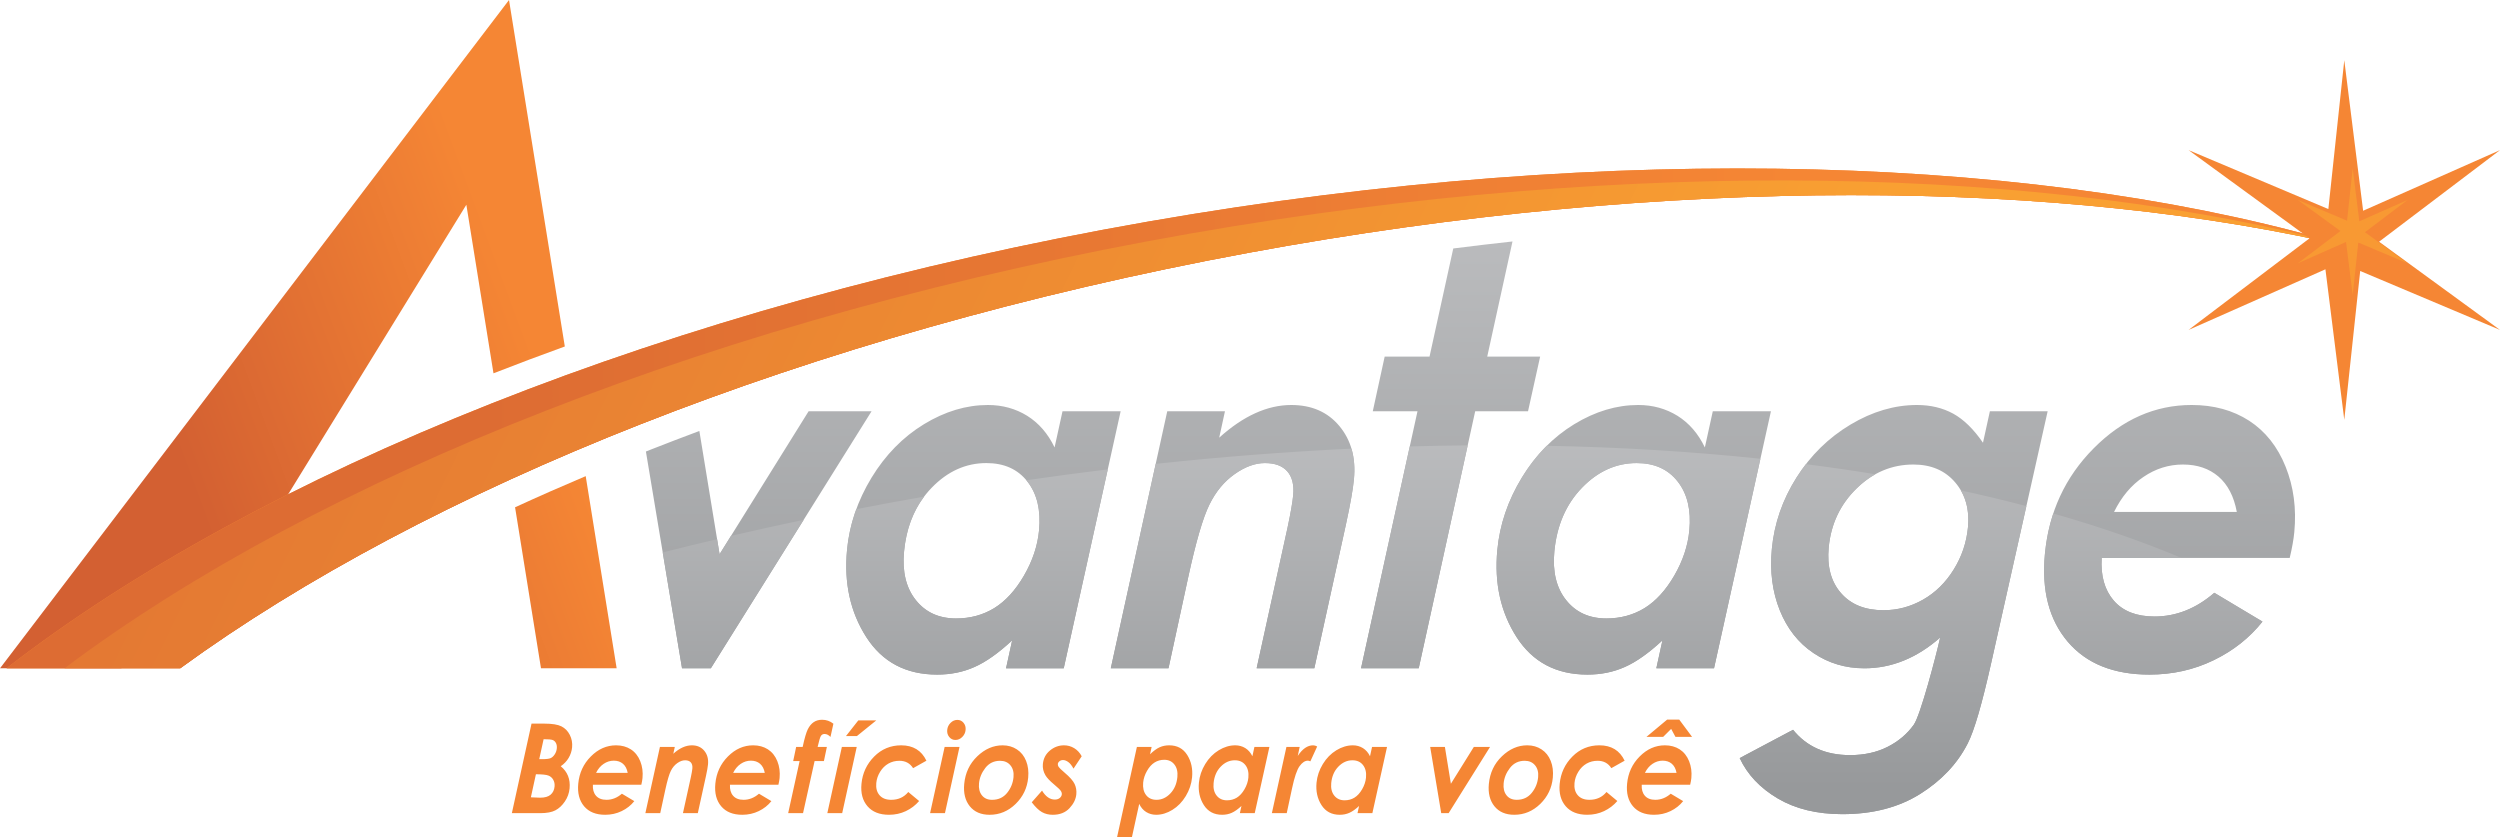 <?xml version="1.0" encoding="UTF-8"?>
<!DOCTYPE svg PUBLIC "-//W3C//DTD SVG 1.1//EN" "http://www.w3.org/Graphics/SVG/1.1/DTD/svg11.dtd">
<!-- Creator: CorelDRAW 2019 (64 Bit) -->
<svg xmlns="http://www.w3.org/2000/svg" xml:space="preserve" width="225.108mm" height="75.397mm" version="1.1" style="shape-rendering:geometricPrecision; text-rendering:geometricPrecision; image-rendering:optimizeQuality; fill-rule:evenodd; clip-rule:evenodd"
viewBox="0 0 23030.82 7713.93"
 xmlns:xlink="http://www.w3.org/1999/xlink">
 <defs>
  <style type="text/css">
   <![CDATA[
    .fil6 {fill:#F89933}
    .fil3 {fill:#F58634}
    .fil0 {fill:url(#id0)}
    .fil1 {fill:url(#id1)}
    .fil5 {fill:url(#id2)}
    .fil2 {fill:url(#id3)}
    .fil4 {fill:url(#id4)}
   ]]>
  </style>
  <linearGradient id="id0" gradientUnits="userSpaceOnUse" x1="13546.48" y1="7117.86" x2="13546.54" y2="1638.73">
   <stop offset="0" style="stop-opacity:1; stop-color:#97999B"/>
   <stop offset="1" style="stop-opacity:1; stop-color:#BEBFC1"/>
  </linearGradient>
  <linearGradient id="id1" gradientUnits="userSpaceOnUse" xlink:href="#id0" x1="13474.02" y1="7253.99" x2="13474.05" y2="3725.49">
  </linearGradient>
  <linearGradient id="id2" gradientUnits="userSpaceOnUse" x1="15416.55" y1="5990.98" x2="-207.38" y2="-1617.55">
   <stop offset="0" style="stop-opacity:1; stop-color:#F9A032"/>
   <stop offset="1" style="stop-opacity:1; stop-color:#DD6C33"/>
  </linearGradient>
  <linearGradient id="id3" gradientUnits="userSpaceOnUse" x1="4620.5" y1="2420.12" x2="1425.66" y2="3601.36">
   <stop offset="0" style="stop-opacity:1; stop-color:#F58634"/>
   <stop offset="1" style="stop-opacity:1; stop-color:#D36032"/>
  </linearGradient>
  <linearGradient id="id4" gradientUnits="userSpaceOnUse" x1="16583.55" y1="3854.17" x2="4386.16" y2="3854.32">
   <stop offset="0" style="stop-opacity:1; stop-color:#F58634"/>
   <stop offset="1" style="stop-opacity:1; stop-color:#DD6C33"/>
  </linearGradient>
 </defs>
 <g id="Camada_x0020_1">
  <g id="_1723385793296">
   <path class="fil0" d="M6442.7 3970.32l186.15 1135.45 820.2 -1316.84 579.84 0 -1480.46 2367.64 -265.41 0 -332.75 -1997.11 44.03 -17.41c148.83,-58.57 298.33,-115.78 448.4,-171.74zm14163.67 746.05l0 0c-26.57,-143.43 -83,-251.92 -169.2,-326.24 -86.28,-73.56 -195.05,-110.73 -327.09,-110.73 -130,0 -252,37.91 -364.06,114.45 -112.66,75.8 -202.48,183.54 -270.76,322.51l1131.11 0zm-207.28 744.63l0 0 443.79 265.3c-119.02,150.11 -269.78,269.02 -451.64,356.71 -181.16,87.7 -377.92,131.53 -589.57,131.53 -330.75,0 -581.86,-101.05 -753.87,-303.94 -171.37,-202.87 -241.19,-471.9 -209.38,-807.8 36.29,-383.47 186.12,-708.21 450.12,-973.52 263.33,-265.3 564.47,-398.31 902.04,-398.31 202.81,0 379.26,48.31 529.37,144.9 149.35,97.36 261.29,237.81 335.64,422.84 74.37,185.06 100.97,385.71 80.44,602.71 -6.48,68.36 -20.74,147.13 -42.32,238.54l-1732.06 0c-10.11,164.25 27.13,295.79 111.16,393.14 84.7,97.36 209.37,146.39 374.74,146.39 199.42,0 383.24,-72.82 551.53,-218.47zm-2772.17 -1181.6l0 0c-198.74,0 -373.8,73.57 -523.84,220.71 -150.72,147.13 -235.95,328.47 -256.29,543.23 -16.52,174.65 21.22,315.12 112.7,419.88 91.41,105.54 221.86,158.3 391.99,158.3 127.96,0 248.71,-31.96 363.05,-96.62 114.33,-64.66 208.89,-157.54 283.56,-277.94 74.7,-120.4 118.31,-250.45 131.47,-389.41 15.68,-165.71 -23.71,-303.2 -117.42,-413.17 -93.72,-109.99 -221.91,-164.99 -385.23,-164.99zm704.53 -490.47l0 0 -63.5 289.81c-86.11,-125.6 -177.7,-214.77 -274.73,-268.28 -97.1,-52.74 -208.22,-79.51 -333.43,-79.51 -206.9,0 -411.34,60.2 -612.6,180.58 -201.27,120.38 -367.02,282.4 -496.7,487.51 -129.66,205.11 -205.54,424.33 -227.64,657.67 -19.61,207.33 4.78,395.36 73.07,565.55 68.34,169.43 171.58,300.97 310.48,393.85 138.81,93.64 295,140.45 469.23,140.45 249.78,0 482.62,-94.37 697.85,-283.13 -37.74,168.71 -181.82,717.12 -242.81,802.69 -61.39,86.09 -141.84,153.82 -241.89,204.36 -100.05,50.53 -215.42,75.8 -345.42,75.8 -224.59,0 -399.59,-78.02 -525.08,-233.35l-491.58 260.85c70.74,151.6 187.53,275.85 351.33,372.32 163.01,96 361.33,144.17 594.1,144.17 279.72,0 518.17,-61.94 715.1,-185.03 196.56,-122.87 343.6,-277.87 439.45,-465.21 61.95,-121.06 133.02,-367.99 216.31,-739.44l520.69 -2321.66 -532.22 0zm-3533.6 1908.39l0 0c131.36,0 248.73,-31.97 352.03,-95.14 103.36,-63.9 195.16,-163.48 274.05,-299.47 78.89,-136 125.39,-274.97 138.74,-416.16 17.67,-186.55 -17.81,-336.65 -107.09,-450.36 -88.59,-113.7 -214.61,-170.17 -377.94,-170.17 -189.2,0 -357.67,75.79 -504.04,227.38 -147.14,152.35 -231.66,347.8 -254.38,587.85 -17.52,185.03 18.7,334.41 108.13,446.61 89.36,112.97 213.32,169.45 370.51,169.45zm981.03 -1908.39l0 0 535.59 0 -524.25 2367.64 -531.53 0 56.32 -257.12c-126.8,117.41 -242.08,199.17 -347.16,245.23 -104.49,46.83 -218.95,69.86 -344.17,69.86 -287.21,0 -504.3,-115.19 -652.02,-344.83 -147.66,-230.36 -206.72,-497.89 -177.8,-803.32 22.08,-233.37 97.5,-454.81 225.7,-665.87 128.11,-210.31 289.29,-374.56 482.87,-492.71 194.27,-118.16 390.37,-176.86 589.78,-176.86 134.08,0 254.09,33.45 361.49,99.59 106.65,66.87 190.74,163.48 252.14,291.31l73.04 -332.93zm-1845.14 -1564.49l0 0c-182.1,19.89 -364.02,41.43 -545.68,64.5l-218.64 996.14 -413.27 0 -109.63 503.85 411.9 0 -520.15 2367.64 531.52 0 520.17 -2367.64 486.76 0 111.67 -503.85 -487.47 0 232.81 -1060.64zm-3180.56 1564.49l0 0 531.52 0 -52.94 242.99c222.47,-200.63 444.29,-300.96 664.14,-300.96 187.83,0 335.51,64.65 443.05,193.96 108.14,130.05 152.64,292.79 134,489.72 -8.79,92.9 -33.43,231.12 -73.3,414.68l-291.69 1327.25 -531.51 0 284.57 -1295.29c28.25,-133.02 45.85,-232.61 52.11,-298.76 9,-95.12 -9.22,-168.68 -54.04,-219.97 -45.5,-51.28 -113.89,-76.54 -206.45,-76.54 -89.15,0 -182.14,33.42 -277.7,101.06 -96.24,67.63 -173.77,160.52 -232.74,280.16 -59.65,119.65 -125.14,344.08 -196.37,672.55l-181.29 836.79 -531.53 0 520.18 -2367.64zm-1946.03 1908.39l0 0c131.36,0 248.73,-31.97 352.02,-95.14 103.37,-63.9 195.16,-163.48 274.04,-299.47 78.89,-136 125.39,-274.97 138.76,-416.16 17.65,-186.55 -17.83,-336.65 -107.11,-450.36 -88.59,-113.7 -214.59,-170.17 -377.93,-170.17 -189.19,0 -357.67,75.79 -504.04,227.38 -147.15,152.35 -231.66,347.8 -254.39,587.85 -17.52,185.03 18.72,334.41 108.13,446.61 89.37,112.97 213.32,169.45 370.53,169.45zm981.01 -1908.39l0 0 -73.03 332.93c-61.4,-127.83 -145.51,-224.44 -252.15,-291.31 -107.38,-66.14 -227.39,-99.59 -361.48,-99.59 -199.39,0 -395.5,58.71 -589.77,176.86 -193.58,118.15 -354.77,282.4 -482.89,492.71 -128.19,211.06 -203.6,432.5 -225.7,665.87 -28.91,305.43 30.16,572.96 177.82,803.32 147.73,229.64 364.82,344.83 652.02,344.83 125.21,0 239.69,-23.03 344.17,-69.86 105.08,-46.06 220.35,-127.82 347.16,-245.23l-56.31 257.12 531.52 0 524.24 -2367.64 -535.59 0z"/>
   <path class="fil1" d="M6606.09 4966.95l22.76 138.82 105.19 -168.89c221.16,-51.35 444.49,-100.57 669.57,-147.95l-855.17 1367.65 -265.41 0 -177.84 -1067.32c165.65,-41.96 332.78,-82.6 500.9,-122.31zm13490.88 173.01l0 0c-363.64,-152.59 -758.8,-289.17 -1181.58,-409.53 -38.92,117.28 -64.58,241.39 -76.98,372.38 -31.81,335.9 38.01,604.93 209.38,807.8 172.01,202.89 423.12,303.94 753.87,303.94 211.65,0 408.41,-43.83 589.57,-131.53 181.86,-87.69 332.62,-206.61 451.64,-356.71l-443.79 -265.3c-168.29,145.65 -352.11,218.47 -551.53,218.47 -165.37,0 -290.04,-49.03 -374.74,-146.39 -84.03,-97.35 -121.27,-228.89 -111.16,-393.14l735.32 0zm-1429.25 -477.32l0 0c-195.69,-51.6 -396.71,-99.93 -603.32,-144.61 55.68,95.87 77.53,208.95 65.17,339.53 -13.16,138.97 -56.77,269.01 -131.47,389.41 -74.68,120.4 -169.23,213.28 -283.56,277.94 -114.34,64.66 -235.09,96.62 -363.05,96.62 -170.13,0 -300.58,-52.76 -391.99,-158.3 -91.49,-104.77 -129.23,-245.23 -112.7,-419.88 20.34,-214.76 105.56,-396.09 256.29,-543.23 54.48,-53.43 112.25,-97.15 173.28,-131.18 -208.75,-34.3 -422.35,-65.11 -639.77,-92.96 -30.27,39.14 -58.98,80.18 -86.11,123.08 -129.66,205.11 -205.54,424.33 -227.64,657.67 -19.61,207.33 4.78,395.36 73.07,565.55 68.34,169.43 171.58,300.97 310.48,393.85 138.81,93.64 295,140.45 469.23,140.45 249.78,0 482.62,-94.37 697.85,-283.13 -37.74,168.71 -181.82,717.12 -242.81,802.69 -61.39,86.09 -141.84,153.82 -241.89,204.36 -100.05,50.53 -215.42,75.8 -345.42,75.8 -224.59,0 -399.59,-78.02 -525.08,-233.35l-491.58 260.85c70.74,151.6 187.53,275.85 351.33,372.32 163.01,96 361.33,144.17 594.1,144.17 279.72,0 518.17,-61.94 715.1,-185.03 196.56,-122.87 343.6,-277.87 439.45,-465.21 61.95,-121.06 133.02,-367.99 216.31,-739.44l324.74 -1447.97zm-4348.51 418.63l0 0c22.72,-240.05 107.24,-435.5 254.38,-587.85 146.38,-151.59 314.84,-227.38 504.04,-227.38 163.34,0 289.35,56.48 377.94,170.17 89.28,113.71 124.76,263.81 107.09,450.36 -13.35,141.19 -59.85,280.16 -138.74,416.16 -78.89,135.99 -170.68,235.57 -274.05,299.47 -103.3,63.17 -220.67,95.14 -352.03,95.14 -157.19,0 -281.15,-56.48 -370.51,-169.45 -89.43,-112.2 -125.65,-261.59 -108.13,-446.61zm-299.66 -680.73l0 0c67.45,-110.75 144.07,-208.69 229.78,-293.9 684,13.18 1342.27,53.22 1968.26,119.8l-427.37 1930.14 -531.53 0 56.32 -257.12c-126.8,117.41 -242.08,199.17 -347.16,245.23 -104.49,46.83 -218.95,69.86 -344.17,69.86 -287.21,0 -504.3,-115.19 -652.02,-344.83 -147.66,-230.36 -206.72,-497.89 -177.8,-803.32 22.08,-233.37 97.5,-454.81 225.7,-665.87zm-498.52 -297.85l0 0c-176.36,1.54 -354.47,5.08 -533.77,10.15l-448.99 2043.74 531.52 0 451.24 -2053.89zm-1070.81 30.58l0 0c-588.25,27.78 -1190.38,74.22 -1803.47,140.06l-413.75 1883.25 531.53 0 181.29 -836.79c71.24,-328.47 136.73,-552.89 196.37,-672.55 58.96,-119.63 136.49,-212.53 232.74,-280.16 95.56,-67.64 188.55,-101.06 277.7,-101.06 92.56,0 160.95,25.26 206.45,76.54 44.82,51.29 63.04,124.85 54.04,219.97 -6.26,66.14 -23.86,165.73 -52.11,298.76l-284.57 1295.29 531.51 0 291.69 -1327.25c39.86,-183.57 64.51,-321.79 73.3,-414.68 9.76,-103.08 2.2,-196.79 -22.72,-281.37zm-4260.98 500.05l0 0c-100.71,18.65 -200.96,37.87 -300.91,57.39 -44.57,121.78 -73.01,246.91 -85.2,375.69 -28.91,305.43 30.16,572.96 177.82,803.32 147.73,229.64 364.82,344.83 652.02,344.83 125.21,0 239.69,-23.03 344.17,-69.86 105.08,-46.06 220.35,-127.82 347.16,-245.23l-56.31 257.12 531.52 0 405.77 -1832.59c-248.43,30.32 -498.51,63.82 -749.96,100.39 3.21,3.89 6.41,7.81 9.54,11.83 89.28,113.71 124.76,263.81 107.11,450.36 -13.37,141.19 -59.87,280.16 -138.76,416.16 -78.88,135.99 -170.66,235.57 -274.04,299.47 -103.29,63.17 -220.66,95.14 -352.02,95.14 -157.21,0 -281.16,-56.48 -370.53,-169.45 -89.41,-112.2 -125.65,-261.59 -108.13,-446.61 18.86,-199.11 80.24,-367.54 184.59,-506.14 -107.72,18.83 -215.66,38.15 -323.82,58.19z"/>
   <path class="fil2" d="M-0 6156.58l4689.16 -6156.58 514.09 3191.92c-220.29,79.66 -439.38,162.05 -657.11,247.18l-250.04 -1552.82 -2417.27 3927.87c-262.13,114.42 -516.66,228.68 -763.31,342.43l-1115.53 0zm5395.64 -1770.19l0 0c-217.46,92.01 -434.63,187.61 -650.75,286.9l238.85 1483.29 697.01 0 -285.11 -1770.19z"/>
   <path class="fil3" d="M10580.76 2040.56c-4422.03,772.81 -8210.39,2325.09 -10520.66,4116.02l1599.91 0c2261.5,-1647.55 5770.95,-3073.87 9838.95,-3827.23 3887.77,-720.02 7519.18,-683.33 10191.5,-42.86 -2775.55,-850.59 -6783.98,-1001.9 -11109.7,-245.93z"/>
   <path class="fil4" d="M10580.76 2040.56c-4422.03,772.81 -8210.39,2325.09 -10520.66,4116.02l1599.91 0c2261.5,-1647.55 5770.95,-3073.87 9838.95,-3827.23 3887.77,-720.02 7519.18,-683.33 10191.5,-42.86 -2775.55,-850.59 -6783.98,-1001.9 -11109.7,-245.93z"/>
   <path class="fil5" d="M593.8 6156.58l1066.21 0c2261.5,-1647.55 5770.95,-3073.87 9838.95,-3827.23 3887.77,-720.02 7519.18,-683.33 10191.5,-42.86 -20.51,-6.27 -41.32,-12.4 -61.98,-18.61 -2749.84,-735.01 -6561.94,-832.99 -10658.89,-117 -4330.95,756.88 -8053.82,2261.51 -10375.79,4005.7z"/>
   <polygon class="fil3" points="21596.35,554.82 21770.02,1941.54 23030.82,1383 21916.74,2226.81 23030.82,3039.4 21743.03,2496.46 21596.35,3867.57 21422.67,2480.87 20161.87,3039.4 21275.96,2195.62 20161.87,1383 21449.66,1925.95 "/>
   <polygon class="fil6" points="21673.8,1550.48 21734.96,2038.8 22178.94,1842.11 21786.62,2139.26 22178.94,2425.41 21725.46,2234.22 21673.8,2717.04 21612.64,2228.73 21168.65,2425.41 21560.97,2128.26 21168.65,1842.11 21622.14,2033.3 "/>
   <path class="fil3" d="M4896.48 6666.27l118 0c71.87,0 124.4,8.42 157.68,25.26 33.3,16.85 58.88,42.89 76.9,78.51 18.06,35.41 25.13,73.69 21.23,114.85 -3.23,34.26 -13.87,66.83 -31.82,97.27 -18.14,30.44 -42.3,55.91 -72.84,76.58 62.32,51.12 89.54,119.29 81.51,204.11 -4.16,44.01 -18.68,84.42 -43.72,120.98 -24.87,36.76 -53.9,63.75 -87.12,81.18 -33.21,17.43 -79.78,26.04 -139.39,26.04l-261.61 0 181.17 -824.78zm8278.87 214.8l0 0 135.53 0 55.2 339.27 211.31 -339.27 149.39 0 -381.41 609.98 -68.37 0 -101.65 -609.98zm894.08 -14.94l0 0c-85.38,0 -163.09,33.71 -233.48,101.29 -70.37,67.38 -110.51,152.21 -120.18,254.45 -8,84.62 9.18,153.17 51.38,205.63 42.41,52.27 103.21,78.49 182.64,78.49 91.34,0 171.11,-33.31 239.48,-99.75 68.19,-66.63 106.87,-147.22 115.84,-241.99 5.39,-57.05 -0.95,-108.55 -19.22,-154.31 -18.28,-45.97 -46.49,-81.38 -84.79,-106.26 -38.15,-25.09 -82.03,-37.54 -131.65,-37.54zm-23.47 142.46l0 0c40.68,0 72.67,13.98 95.63,41.93 23.12,27.95 32.47,64.31 28.24,109.12 -5.15,54.37 -24.8,102.62 -59.14,144.93 -34.34,42.32 -80.53,63.58 -138.38,63.58 -40.86,0 -72.15,-13.98 -93.89,-41.74 -21.91,-27.77 -30.73,-64.34 -26.43,-109.9 4.84,-50.92 24.24,-98.41 58.37,-142.24 34.13,-43.85 79.31,-65.67 135.6,-65.67zm920.63 -0.77l0 0 -122.57 68.74c-28.68,-45.4 -70.73,-67.97 -126.12,-67.97 -37.36,0 -71.3,8.61 -101.7,25.84 -30.42,17.42 -55.73,42.32 -75.83,75.04 -20.28,32.74 -32.14,67.2 -35.6,103.77 -4.42,46.71 5.52,84.24 30.03,112.58 24.33,28.14 60.17,42.32 107.32,42.32 65.58,0 117.99,-23.94 157.42,-72l99.99 83.1c-34.09,39.62 -75.08,70.65 -122.44,93.05 -47.52,22.4 -99.09,33.69 -154.86,33.69 -86.96,0 -153.06,-26.03 -198.25,-78.3 -45.2,-52.28 -63.75,-121.21 -55.64,-206.96 9.28,-98.04 48.24,-181.7 116.66,-250.82 68.46,-69.12 151.51,-103.77 249.18,-103.77 109.75,0 187.33,47.3 232.4,141.69zm424.85 304.04l0 0 114.33 68.34c-30.66,38.67 -69.5,69.33 -116.35,91.91 -46.67,22.59 -97.37,33.89 -151.89,33.89 -85.23,0 -149.93,-26.03 -194.24,-78.3 -44.15,-52.28 -62.14,-121.59 -53.95,-208.13 9.35,-98.78 47.96,-182.46 115.99,-250.8 67.83,-68.35 145.41,-102.63 232.39,-102.63 52.24,0 97.71,12.45 136.38,37.33 38.49,25.09 67.31,61.27 86.47,108.94 19.16,47.69 26.01,99.37 20.72,155.29 -1.66,17.61 -5.35,37.9 -10.91,61.46l-446.22 0c-2.61,42.31 6.98,76.2 28.63,101.28 21.82,25.07 53.94,37.72 96.56,37.72 51.36,0 98.73,-18.77 142.08,-56.29zm53.41 -191.85l0 0c-6.84,-36.94 -21.38,-64.9 -43.59,-84.04 -22.23,-18.97 -50.25,-28.52 -84.27,-28.52 -33.48,0 -64.91,9.76 -93.8,29.48 -29.02,19.53 -52.16,47.28 -69.76,83.09l291.42 0zm-86.83 -490.52l0 0 111.87 0 117.89 158.54 -153.07 0 -39.36 -73.15 -73.39 73.15 -153.94 0 189.99 -158.54zm-4930.67 1084.44l0 0 -136.92 0 182.96 -832.86 135.9 0 -14.62 67.4c32.22,-31.03 61.76,-52.46 88.52,-64.53 26.54,-11.87 55.85,-17.81 87.59,-17.81 73.48,0 128.89,29.68 166.23,88.85 37.34,59.34 52.23,128.08 44.81,206.4 -5.69,60.1 -24.96,117.35 -57.63,171.72 -32.87,54.57 -73.88,96.89 -123.4,127.34 -49.34,30.44 -99.33,45.56 -149.84,45.56 -34.01,0 -64.76,-8.62 -92.25,-25.64 -27.3,-17.25 -48.61,-42.14 -63.91,-74.88l-67.43 308.46zm298.04 -714.53l0 0c-32.97,0 -62.51,8.24 -88.98,24.89 -26.47,16.46 -49.76,42.32 -69.74,77.35 -20.16,35.03 -31.96,70.84 -35.42,107.42 -4.53,47.86 4.45,86.35 26.95,115.45 22.5,29.09 54.43,43.66 95.65,43.66 48.02,0 90.73,-19.54 127.93,-58.58 37.16,-39.05 58.77,-89.41 64.63,-151.27 4.5,-47.47 -4.48,-85.95 -27.17,-115.07 -22.64,-29.28 -53.87,-43.84 -93.84,-43.84zm830.75 -118.32l0 0 137.99 0 -135.07 609.98 -136.93 0 14.53 -66.25c-32.68,30.24 -62.38,51.32 -89.45,63.18 -26.92,12.06 -56.4,18.01 -88.67,18.01 -73.98,0 -129.91,-29.67 -167.98,-88.84 -38.05,-59.36 -53.26,-128.27 -45.81,-206.96 5.7,-60.12 25.13,-117.17 58.15,-171.55 33.01,-54.18 74.53,-96.48 124.41,-126.92 50.04,-30.45 100.56,-45.59 151.94,-45.59 34.55,0 65.47,8.61 93.13,25.67 27.48,17.22 49.13,42.1 64.95,75.04l18.83 -85.78zm-252.72 491.67l0 0c33.83,0 64.07,-8.23 90.68,-24.5 26.62,-16.46 50.28,-42.13 70.59,-77.16 20.32,-35.05 32.3,-70.84 35.75,-107.21 4.54,-48.08 -4.58,-86.74 -27.6,-116.03 -22.82,-29.3 -55.28,-43.85 -97.37,-43.85 -48.72,0 -92.13,19.53 -129.85,58.59 -37.9,39.24 -59.66,89.6 -65.52,151.43 -4.51,47.69 4.82,86.17 27.85,115.08 23.03,29.09 54.95,43.66 95.48,43.66zm547.48 -491.67l0 0 122.21 0 -17.66 82.72c42.82,-65.11 89.9,-97.66 141.27,-97.66 12.29,0 24.74,3.64 37.57,10.72l-62.74 136.71c-10.13,-4.02 -17.66,-6.12 -22.57,-6.12 -26.83,0 -52.43,16.84 -76.83,50.55 -24.41,33.67 -47.53,101.84 -69.34,204.46l-48.98 228.6 -136.95 0 134.02 -609.98zm788.87 0l0 0 -18.83 85.78c-15.82,-32.94 -37.48,-57.83 -64.96,-75.04 -27.66,-17.06 -58.58,-25.67 -93.11,-25.67 -51.4,0 -101.92,15.14 -151.96,45.59 -49.86,30.44 -91.39,72.73 -124.4,126.92 -33.03,54.39 -52.46,111.44 -58.15,171.55 -7.45,78.7 7.78,147.6 45.81,206.96 38.06,59.17 93.99,88.84 167.97,88.84 32.28,0 61.75,-5.94 88.67,-18.01 27.07,-11.86 56.77,-32.93 89.45,-63.18l-14.52 66.25 136.93 0 135.07 -609.98 -137.99 0zm-252.73 491.67l0 0c-40.53,0 -72.45,-14.57 -95.48,-43.66 -23.03,-28.91 -32.36,-67.39 -27.85,-115.08 5.86,-61.83 27.63,-112.19 65.52,-151.43 37.72,-39.06 81.13,-58.59 129.87,-58.59 42.07,0 74.54,14.55 97.37,43.85 23,29.29 32.13,67.95 27.58,116.03 -3.44,36.37 -15.42,72.16 -35.75,107.21 -20.32,35.03 -43.96,60.7 -70.59,77.16 -26.61,16.28 -56.84,24.5 -90.68,24.5zm-7419.52 -379.09l0 0 25.59 0c38.22,0 64.47,-3.07 78.73,-9.2 14.25,-6.13 26.91,-17.61 37.98,-34.47 11.22,-16.66 17.71,-35.22 19.65,-55.7 1.81,-19.14 -0.86,-35.43 -7.97,-49.2 -7.27,-13.79 -17.44,-23.17 -30.66,-27.96 -13.22,-4.78 -40.86,-7.27 -82.95,-7.27l-40.36 183.8zm-77.11 351.51l0 0 85.24 3.45c43.14,0 75.21,-9.2 96.58,-27.57 21.38,-18.37 33.58,-43.44 36.61,-75.43 2.19,-23.15 -1.97,-44.03 -12.33,-62.41 -10.36,-18.39 -25.29,-31.2 -44.74,-38.67 -19.43,-7.65 -57.64,-11.48 -114.77,-11.88l-46.59 212.52zm838.68 -33.3l0 0 114.34 68.34c-30.65,38.67 -69.51,69.33 -116.36,91.91 -46.66,22.59 -97.35,33.89 -151.89,33.89 -85.21,0 -149.9,-26.03 -194.24,-78.3 -44.13,-52.28 -62.12,-121.59 -53.94,-208.13 9.35,-98.78 47.95,-182.46 115.98,-250.8 67.83,-68.35 145.43,-102.63 232.4,-102.63 52.24,0 97.71,12.45 136.39,37.33 38.47,25.09 67.31,61.27 86.45,108.94 19.16,47.69 26.03,99.37 20.74,155.29 -1.68,17.61 -5.35,37.9 -10.91,61.46l-446.24 0c-2.61,42.31 6.98,76.2 28.64,101.28 21.82,25.07 53.93,37.72 96.55,37.72 51.37,0 98.73,-18.77 142.08,-56.29zm53.42 -191.85l0 0c-6.85,-36.94 -21.39,-64.9 -43.6,-84.04 -22.21,-18.97 -50.25,-28.52 -84.26,-28.52 -33.49,0 -64.92,9.76 -93.8,29.48 -29.02,19.53 -52.17,47.28 -69.74,83.09l291.41 0zm296.87 -238.94l0 0 136.95 0 -13.65 62.6c57.32,-51.68 114.49,-77.54 171.09,-77.54 48.4,0 86.46,16.66 114.16,49.99 27.86,33.5 39.32,75.43 34.52,126.16 -2.27,23.94 -8.61,59.53 -18.89,106.84l-75.14 341.93 -136.95 0 73.34 -333.71c7.27,-34.26 11.81,-59.93 13.41,-76.97 2.32,-24.52 -2.37,-43.46 -13.92,-56.67 -11.71,-13.22 -29.34,-19.73 -53.18,-19.73 -22.98,0 -46.93,8.61 -71.56,26.04 -24.79,17.42 -44.77,41.35 -59.96,72.18 -15.35,30.84 -32.23,88.64 -50.58,173.27l-46.7 215.58 -136.94 0 134.01 -609.98zm912.56 430.79l0 0 114.33 68.34c-30.64,38.67 -69.5,69.33 -116.35,91.91 -46.66,22.59 -97.35,33.89 -151.89,33.89 -85.21,0 -149.9,-26.03 -194.24,-78.3 -44.13,-52.28 -62.12,-121.59 -53.93,-208.13 9.35,-98.78 47.96,-182.46 115.97,-250.8 67.83,-68.35 145.42,-102.63 232.39,-102.63 52.25,0 97.72,12.45 136.39,37.33 38.48,25.09 67.32,61.27 86.48,108.94 19.14,47.69 26.01,99.37 20.72,155.29 -1.67,17.61 -5.35,37.9 -10.91,61.46l-446.24 0c-2.59,42.31 7,76.2 28.64,101.28 21.82,25.07 53.94,37.72 96.55,37.72 51.38,0 98.74,-18.77 142.08,-56.29zm53.41 -191.85l0 0c-6.84,-36.94 -21.38,-64.9 -43.58,-84.04 -22.22,-18.97 -50.25,-28.52 -84.26,-28.52 -33.5,0 -64.93,9.76 -93.8,29.48 -29.02,19.53 -52.17,47.28 -69.76,83.09l291.4 0zm289.01 -238.94l0 0 59.96 0c17.17,-79.46 33,-133.65 47.5,-162.93 14.71,-29.29 32.72,-51.11 54.45,-65.65 21.53,-14.56 47.29,-21.84 77.26,-21.84 38.76,0 73.4,12.06 104.04,36.38l-26.97 121.95c-17.03,-18.19 -35.09,-27.39 -54.39,-27.39 -14.36,0 -25.44,5.75 -33.19,17.06 -7.7,11.28 -17.98,45.56 -30.9,102.42l85.21 0 -27.19 129.81 -85.75 0 -106.63 480.17 -136.95 0 105.59 -480.17 -59.26 0 27.19 -129.81zm421.19 0l0 0 -134.01 609.98 136.92 0 134.02 -609.98 -136.93 0zm151.42 -244.6l0 0 165.68 0 -178.63 144.42 -100.64 0 113.6 -144.42zm627.39 371.36l0 0 -122.58 68.74c-28.68,-45.4 -70.72,-67.97 -126.12,-67.97 -37.36,0 -71.3,8.61 -101.7,25.84 -30.41,17.42 -55.72,42.32 -75.83,75.04 -20.28,32.74 -32.13,67.2 -35.59,103.77 -4.42,46.71 5.52,84.24 30.02,112.58 24.34,28.14 60.17,42.32 107.33,42.32 65.58,0 117.99,-23.94 157.41,-72l99.99 83.1c-34.08,39.62 -75.08,70.65 -122.43,93.05 -47.53,22.4 -99.09,33.69 -154.86,33.69 -86.96,0 -153.07,-26.03 -198.25,-78.3 -45.2,-52.28 -63.76,-121.21 -55.64,-206.96 9.28,-98.04 48.24,-181.7 116.66,-250.82 68.46,-69.12 151.5,-103.77 249.17,-103.77 109.76,0 187.34,47.3 232.41,141.69zm285.14 -376.02l0 0c23.31,0 42.28,8.99 57.2,27.18 14.96,18.19 21.14,39.83 18.73,65.27 -2.41,25.48 -12.7,47.1 -31.09,65.28 -18.37,18.2 -39.03,27.2 -62.36,27.2 -23.32,0 -42.28,-9 -57.21,-27.2 -14.94,-18.18 -21.13,-39.81 -18.73,-65.28 2.42,-25.44 12.71,-47.08 31.09,-65.27 18.39,-18.19 39.04,-27.18 62.37,-27.18zm-117.24 249.27l0 0 136.94 0 -134.02 609.98 -136.93 0 134.01 -609.98zm534.12 -14.94l0 0c49.62,0 93.5,12.45 131.63,37.54 38.33,24.88 66.53,60.29 84.8,106.26 18.28,45.76 24.63,97.27 19.23,154.31 -8.98,94.77 -47.65,175.36 -115.85,241.99 -68.35,66.44 -148.12,99.75 -239.48,99.75 -79.43,0 -140.25,-26.22 -182.63,-78.49 -42.2,-52.46 -59.39,-121.01 -51.38,-205.63 9.68,-102.24 49.81,-187.06 120.18,-254.45 70.39,-67.58 148.1,-101.29 233.48,-101.29zm-23.47 142.46l0 0c-56.29,0 -101.49,21.82 -135.62,65.67 -34.13,43.83 -53.53,91.32 -58.35,142.24 -4.31,45.56 4.49,82.13 26.43,109.9 21.73,27.77 53.03,41.74 93.87,41.74 57.86,0 104.07,-21.26 138.41,-63.58 34.34,-42.32 53.99,-90.57 59.14,-144.93 4.24,-44.81 -5.12,-81.17 -28.25,-109.12 -22.95,-27.95 -54.94,-41.93 -95.62,-41.93zm752.14 -41.74l0 0 -75.69 114.11c-14.24,-27.19 -29.87,-47.28 -47.06,-60.13 -17.21,-12.82 -33.79,-19.13 -49.73,-19.13 -12.29,0 -23.15,3.64 -32.27,11.1 -9.31,7.47 -14.3,15.89 -15.19,25.28 -0.86,8.98 1.64,17.78 7.62,26.8 5.65,8.99 23.65,26.23 53.8,52.09 48.38,40.97 79.26,76 93.13,105.3 13.72,29.29 18.96,61.08 15.71,95.35 -4.28,44.98 -25.32,87.68 -63.17,128.07 -38,40.2 -89.16,60.31 -153.86,60.31 -37.34,0 -70.58,-8.24 -99.71,-24.71 -29.12,-16.46 -60.3,-46.52 -93.84,-90.36l94.86 -107.59c33.22,54.95 72.51,82.5 117.91,82.5 18.24,0 33.08,-4.78 44.83,-14.17 11.6,-9.56 18.11,-20.86 19.34,-33.9 0.98,-10.31 -2.03,-21.06 -9.25,-31.95 -7.18,-11.11 -27.77,-30.63 -61.57,-58.97 -39.34,-32.74 -65.77,-60.87 -79.69,-84.24 -19.51,-32.93 -27.46,-67.4 -23.99,-103.97 4.81,-50.92 26.45,-92.48 64.9,-124.43 38.46,-31.98 81.69,-48.08 130.09,-48.08 33.83,0 65.09,8.81 93.96,26.23 28.84,17.62 51.75,42.33 68.87,74.48z"/>
  </g>
 </g>
</svg>
